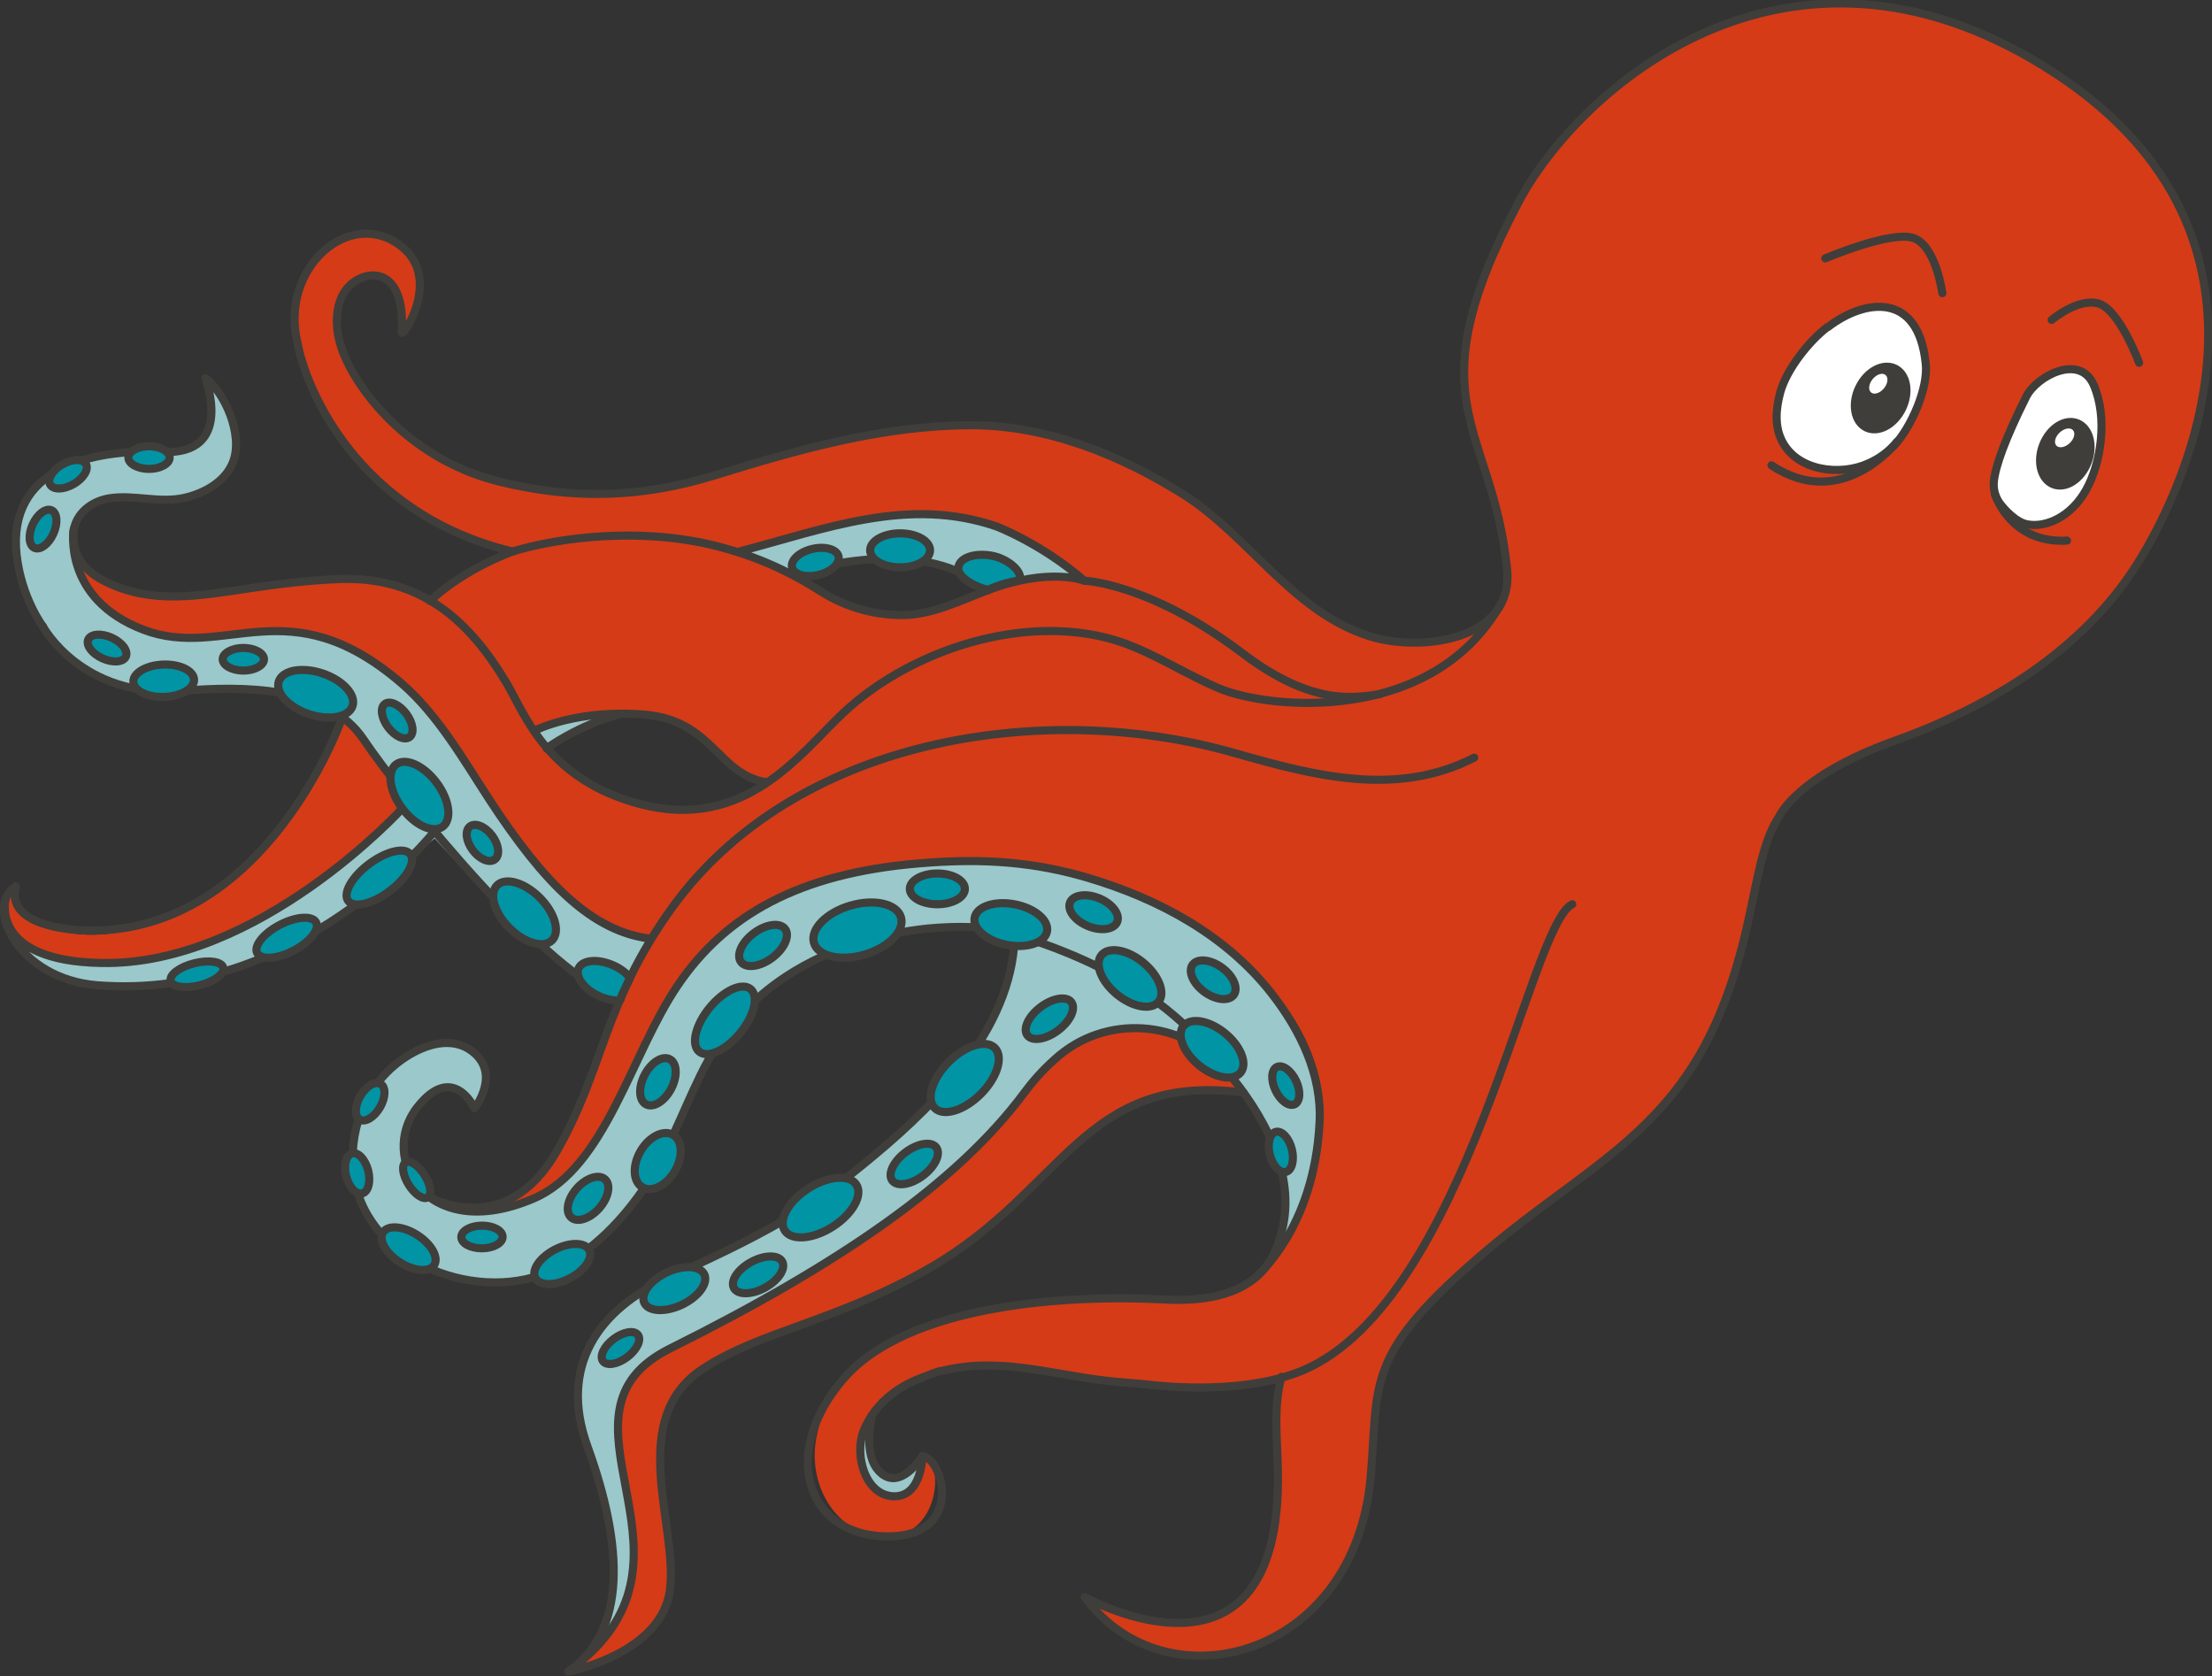 <?xml version="1.0" encoding="UTF-8"?>
<svg id="Layer_1" xmlns="http://www.w3.org/2000/svg" version="1.1" viewBox="0 0 546.3 413.9">
  <rect x="0" y="0" width="546.3" height="413.9" fill="#333333" stroke="none"/>
  <!-- Generator: Adobe Illustrator 29.7.1, SVG Export Plug-In . SVG Version: 2.1.1 Build 8)  -->
  <defs>
    <style>
      .st0 {
        fill: #0094a5;
      }

      .st0, .st1, .st2, .st3, .st4 {
        stroke: #3f3e3b;
        stroke-width: 2px;
      }

      .st0, .st1, .st3, .st4 {
        stroke-linecap: round;
      }

      .st0, .st1, .st4 {
        stroke-linejoin: round;
      }

      .st5 {
        fill: #9bc8ca;
      }

      .st6 {
        fill: #d53b17;
      }

      .st1, .st7 {
        fill: #fff;
      }

      .st2 {
        fill: #3f3e3b;
      }

      .st2, .st3 {
        stroke-miterlimit: 10;
      }

      .st3, .st4 {
        fill: none;
      }
    </style>
  </defs>
  <path class="st5" d="M7,235c30.1,9.5,55.6-7.2,64.5-12.5,8.9-5.3,24.9-19.4,27.8-22.8l9.3,6.3s-26.3,23.1-44.1,30c-17.8,6.8-26.9,7.4-31.5,7.5-24.6.4-26-8.4-26-8.4Z"/>
  <path class="st5" d="M149.8,177s-11.6-.8-17.9,3.7l3,4.1,14.9-7.8Z"/>
  <path class="st5" d="M160.7,232.1s-11.6-1-20.7-10.5c-9.1-9.4-17-21.5-20.9-27.2-3.9-5.7-12.4-22-25.6-29.8-13.2-7.7-15.8-9.1-29-8.8-13.2.3-15.9,4.4-28.4,0-12.5-4.4-17.6-13.3-18.1-21.5-.5-8.2,6.5-10.6,9.3-11.2s16.5,2.7,23.5-2c7-4.7,9.2-10.2,6.8-16.1-2.4-5.9-5.6-10.4-5.6-10.4,0,0,2.1,12.6-4.1,15.6-6.1,3.1-25.6-1.8-36.6,7.3-11,9.1-6.2,25.1-6.2,25.1l7.1,15.9s13.6,13.4,32.2,12.2c18.6-1.3,36.1-.3,43.3,9.5s13.9,19.8,18.2,25.1c4.3,5.4,24.4,25.8,30.4,30.7,6,4.8,9.3,6.6,17.6,9.3l6.6-13.1Z"/>
  <path class="st5" d="M100.4,261c4.8-3.1,11.3-5.1,16.2-1.3,7.3,5.6.6,14.1.6,14.1,0,0-5.3-11.6-14.2-.2-9.6,12.3,2.2,33.8,28.7,22.5,17.9-7.6,24-35.5,35.7-52.7,11.7-17.2,29.7-26.5,59.6-30.1,16.2-1.9,41.8,3.6,41.8,3.6,0,0,27,7.7,37.9,20.5,10.9,12.8,18.4,19.8,19.3,37.3.9,17.5-9.6,32.5-9.6,32.5,0,0,4.1-16.7-3.3-28.2-7.5-11.5-8.7-14.6-13.9-20.2-5.2-5.6-24-6.5-30.7-2.4-6.8,4.2-9.3,5.9-12.5,9.8-3.1,3.9-13.7,17.5-19.3,21.4-5.7,4-26.5,21-40.4,28.8-13.8,7.8-38.6,19.2-40.9,25.2-2.3,5.9-3.6,9-1.3,23,2.2,14,5.1,28.6-4,37.2,0,0,2.7-11.7,1.3-20.1-1.4-8.5-1.8-11.5-5.4-22.5-3.6-11-4.5-21,2-30.3,6.5-9.3,19.2-13.7,27.3-17.7,8.1-4,24.7-12,42-27,17.3-15,24.6-25.8,25.4-27.1.8-1.3,8.3-15.9,8.3-26.3,0,0-18.9-2.5-29.8-.2-32.4,6.6-43.5,25.8-48,35-4.7,9.8-8.2,19.7-14.5,28.7-5.9,8.5-13.5,16.1-23.2,20-18.9,7.8-46.2-3.3-48.1-25.5-.9-11,3.8-21.8,13.2-27.8Z"/>
  <path class="st5" d="M183.2,135.7s29.9-8.2,45.6-9.4c23.9-1.9,39.3,7,43,17l-27.6,2.3s-7.8-6.4-21.8-7.7c-12.6-1.1-26.3,3.3-26.3,3.3-1.7-1-12.9-5.6-12.9-5.6Z"/>
  <path class="st6" d="M19.6,138.2c3.8,6.7,15.6,8.6,23.3,9.2,7.7.6,26.9-3.1,41.8-4.3,5.8-.5,17.2,3.7,20.8,4.9,8.2-5.1,11.6-9.9,20.4-12-37.6-9.4-50.3-40-52.4-51.2-4.6-18.6,13-34,25.7-23.9,10.2,8.1-.2,23.3,0,21.1,1-15.4-7.8-15.9-12.5-11.8-3.7,3.2-4.1,9.1-2.9,13.9,2.2,9.4,15.6,28.9,39.4,34.8,18.6,4.6,35.4,4,53.3-1.5,20.7-6.4,41.3-12.3,63.2-12.4,18.9,0,36.9,7.3,52.7,17.2,16.2,10.3,26.8,28.9,45.8,34.9,12.5,4,35.8,1.2,34-16.6-3.6-35.8-23.5-40.6,2.8-90.5,14.8-28,65.9-73.3,130-33.5,64.2,39.8,35.8,102.4,22.6,123.1-13.2,20.7-35.3,34.6-59.6,43.3-24.3,8.7-28.6,18.7-28.6,18.7-6.7,10.1-5.5,27.5-15.2,50-12.4,28.6-33.5,37.3-56.7,56.9-31,26.2-27.3,32.6-29,56.4-2.9,41-49.5,58.3-69.4,31,0,0,46.2,22.5,46.5-27.7,0-7.5-1.1-20.8.9-28.1,0,0-7.7,2.6-22.5,2.4-26.3-.4-33.2-6.5-53.8-5.3-19.1,1.1-27.3,11.7-27.7,22.4-.5,13.6,16.7,13,15.5-.2,0,0,1.8.8,2.5,3.1,1.8,5.7-1.5,17.7-12.6,17s-18.3-12.3-16.4-23.8c3.4-20.7,22.8-28.1,38.5-31.5,42.3-9.2,49,1.2,64.4-5.5,15.4-6.8,20.7-26.9,21.9-36.7,1.2-9.8,1.2-26.7-19.3-44.8-28.9-25.6-62.9-24.9-62.9-24.9-2.7,0-5.6,0-8.9.3-26.9,1.9-36.6,6.1-49.2,12.7-12.6,6.6-22.8,24.3-25.3,29.7-2.5,5.4-9.6,24.2-18.8,33.7s-18.2,9.5-18.2,9.5c5.8-2.6,12.3-10.2,15.9-17.5,3.7-7.3,15.7-38.2,18.5-43.8.6-1.3,1.5-2.9,2.6-4.8-7.9-1.6-11.1-3.8-18-8.5-6.9-4.7-20.7-23.6-27.3-34.8-6.6-11.3-14.8-19.8-25.9-27.1-11.2-7.3-26.8-6.3-32.8-4.8-6,1.5-23.8,1.6-31.2-6.5-7.4-8.1-5.7-12.1-5.7-12.1ZM246.1,130c-13.2-5.5-31.4-1.4-38.4,0-7,1.5-25.5,6.2-25.5,6.2,0,0-.2,0-.5-.1,7.1,2.2,14,5.2,19.3,8.8,11.2,7.5,13.7,7.1,22,7.1s19.3-7.7,33.1-9.5c7.1-.9,8.9-.1,8.9-.1,0,0-6-7-18.9-12.4ZM143.2,192.1c10.9,7.2,21.6,8.3,31.9,7.6,9.3-.6,21.7-11.3,28.9-19.3-4.8,4.4-14.7,12.9-14.7,12.9-8.7,0-13.4-10.3-19.8-13.4-6.5-3.1-4.9-2.6-15.7-3.6-10.8-1.1-21.9,4.4-21.9,4.4,0,0-.3-.5-1.6-2.7,2.3,4.3,5.9,9.4,13,14.1Z"/>
  <path class="st6" d="M307.1,269.5s-8.3-12.4-18.9-14.6-22.4,0-29.5,8.4c0,0-11.7,14.6-15.9,18.6-4.2,4-16.1,15-28.2,23-12.2,7.9-27.3,17.8-37.8,22.9-10.5,5.1-21.5,8.9-23.6,19-2,10.1,4.7,29.4,3.8,37.1-.8,7.7-4.1,20.6-14.7,27.6,0,0,7.6,0,16-6.6,8.4-6.6,7.7-14.8,7.5-19-.2-4.2-3.7-27.9-2.1-32.6,1.6-4.7,2.8-13.4,16.7-18.8,13.9-5.4,37.9-15.3,41.6-17.1,3.6-1.9,23.6-13.5,33.9-25.5,10.3-12,25.6-20.9,33.9-21.5,8.3-.6,17.4-.7,17.4-.7Z"/>
  <path class="st6" d="M84.2,178s-8.9,30.6-37.7,46c-28.8,15.4-44,.5-42.9-3.2,0,0-7.3,3.5-.3,11,7,7.5,25.2,6.8,36.4,4.7,11.2-2.1,45.9-18.7,60.9-38.3,0,0-11.9-20.6-16.5-20.1Z"/>
  <path class="st5" d="M227.3,361.3s-3.7,4.8-7.9,3.5c-4.2-1.2-5.4-5.5-4.3-14.3,1.1-8.8,0,0,0,0,0,0-3.8,2.5-3,9.5.9,7,5.9,11.3,11.4,8.8s3.7-7.6,3.7-7.6Z"/>
  <path class="st4" d="M126.6,136.2c-38.2-9.2-51-40.1-53.1-51.4-4.6-18.6,13-34,25.7-23.9,10.2,8.1-.2,23.3,0,21.1,1-15.4-7.8-15.9-12.5-11.8-3.7,3.2-4.1,9.1-2.9,13.9,2.2,9.4,15.6,28.9,39.4,34.8,18.6,4.6,35.4,4,53.3-1.5,20.7-6.4,41.3-12.3,63.2-12.4,18.9,0,36.9,7.3,52.7,17.2,16.2,10.3,26.8,28.9,45.8,34.9,12.5,4,35.8,1.2,34-16.6-3.6-35.8-23.5-40.6,2.8-90.5,14.8-28,65.9-73.3,130-33.5,64.2,39.8,35.8,102.4,22.6,123.1-13.2,20.7-35.3,34.6-59.6,43.3-24.3,8.7-28.6,18.7-28.6,18.7-6.7,10.1-5.5,27.5-15.2,50-12.4,28.6-33.5,37.3-56.7,56.9-31,26.2-26.9,32.6-29,56.4-4,44.8-50.7,56.7-70.6,29.5,0,0,48.8,27.3,47.7-31.1-.1-7.5-1.2-15.9.9-23.3"/>
  <path class="st4" d="M182.2,136.3c21.7-5.7,42-13.8,63.9-6.3,0,0,11.1,4.2,21.7,13.4,0,0-8.6-3.4-23.7,2.3-6.9,2.6-13.7,6.1-21.2,6.2-7.1,0-14.1-2-20.1-5.8-5.9-3.8-13.9-8-23.8-10.7-4.5-1.3-9.4-2.2-14.6-2.7-21.4-2-37.8,3.5-37.8,3.5,0,0-11.7,4.1-20.4,12.2"/>
  <path class="st4" d="M18.2,130.7s-2.9,17.1,17.2,24.8c20.2,7.7,35.8-10.8,63.7,13.2,9,7.7,15.6,19.3,21.8,28.8,13.6,20.8,25.3,32.5,39.7,34.3"/>
  <path class="st4" d="M10.6,154.7s9.6,17.9,34.3,15.9c14.8-1.2,35.9-1.4,44.9,12,9,13.4,45.7,59,63.5,64.1"/>
  <path class="st4" d="M10.6,154.7s-5.3-7-6.5-17.7c-2.3-21.3,18.2-26.2,36.1-25.4s10.5-18.2,10.5-18.2c4.5,3.1,9.6,13.9,6.8,20.8-1.9,4.8-7.1,7.6-11.8,8.7-6.3,1.5-12.7-.9-19,.2-4.8.9-8.8,4.5-8.6,9.6.2,5.2,3.2,8.5,7.7,10.8,11.5,5.9,23.5,3.6,35.7,1.8,7.3-1.1,14.7-2,22.1-2.3,20.5-.8,32.4,10.5,41.4,25.5,4.7,7.9,10,24,33.2,30.1,25.8,6.7,39.3-12.4,49.9-22.4,17.8-16.8,49-26.3,72.3-16.3,7.1,3,13.6,7.1,20.7,10.1,13,5.4,52.5,8.6,69.3-20.4"/>
  <path class="st4" d="M107.2,205.4s-33,41.8-83.2,37.9c-19.9-1.6-27.9-19.9-20.1-24.3"/>
  <path class="st4" d="M132.3,180.3s10.5-5.3,27.2-3.8c16.7,1.6,17.7,14.8,29.9,16.7"/>
  <path class="st4" d="M105.5,295.3s19.1,11.5,32-11c11.7-20.4,11.4-36.3,28.3-59.9,30.3-42.2,91.9-51.9,138.9-38.5,19.7,5.6,40,11.1,59.4,1.2"/>
  <ellipse class="st0" cx="188.4" cy="233.7" rx="6.8" ry="3.8" transform="translate(-102.4 159.2) rotate(-36.8)"/>
  <ellipse class="st0" cx="231.5" cy="219.5" rx="6.8" ry="3.8"/>
  <ellipse class="st0" cx="103.5" cy="196.5" rx="5.3" ry="9.6" transform="translate(-97 101.1) rotate(-36.8)"/>
  <ellipse class="st0" cx="77.9" cy="171.4" rx="5.3" ry="9.6" transform="translate(-109.3 190.8) rotate(-71.5)"/>
  <ellipse class="st0" cx="70.7" cy="231.7" rx="8.2" ry="3.6" transform="translate(-98.6 58.4) rotate(-27.4)"/>
  <ellipse class="st0" cx="93.6" cy="216.9" rx="9.6" ry="4.2" transform="translate(-111.2 99.1) rotate(-36.8)"/>
  <ellipse class="st0" cx="129.5" cy="225.4" rx="5.3" ry="9.6" transform="translate(-121.4 157.6) rotate(-45)"/>
  <path class="st0" d="M151.5,238.4c1.8.8,3.2,1.9,4.1,3.1,0,0-.9,1.8-1.4,2.9s-1.2,2.7-1.2,2.7c-1.5,0-3.3-.3-5-1.1-3.8-1.7-6-4.8-5.1-6.9,1-2.1,4.8-2.4,8.6-.7Z"/>
  <ellipse class="st0" cx="162.5" cy="267.1" rx="6.3" ry="3.7" transform="translate(-149.5 287.4) rotate(-62.4)"/>
  <ellipse class="st0" cx="299.7" cy="242.2" rx="3.7" ry="6.3" transform="translate(-73 340.1) rotate(-53.7)"/>
  <ellipse class="st0" cx="270.1" cy="225.4" rx="3.7" ry="6.3" transform="translate(-41.8 388) rotate(-67.4)"/>
  <ellipse class="st0" cx="119.1" cy="208.3" rx="3" ry="5.1" transform="translate(-101 112.7) rotate(-36.8)"/>
  <ellipse class="st0" cx="145.2" cy="295.9" rx="6.3" ry="3.7" transform="translate(-172.6 208.6) rotate(-48.5)"/>
  <ellipse class="st0" cx="40.5" cy="168.1" rx="7.5" ry="4" transform="translate(-6.2 1.6) rotate(-2.1)"/>
  <ellipse class="st0" cx="119.1" cy="305.4" rx="5.1" ry="2.8" transform="translate(-2.2 .9) rotate(-.4)"/>
  <ellipse class="st0" cx="317.5" cy="268.2" rx="2.8" ry="5.1" transform="translate(-84.3 162) rotate(-25.4)"/>
  <ellipse class="st0" cx="98" cy="178" rx="2.8" ry="5.1" transform="translate(-87 94.1) rotate(-36.8)"/>
  <ellipse class="st0" cx="48.7" cy="240.6" rx="6.7" ry="2.8" transform="translate(-57.2 19.1) rotate(-14.1)"/>
  <path class="st0" d="M60.1,160c2.8,0,5.1,1.3,5.1,2.8s-2.3,2.8-5.1,2.8c-2.8,0-5.1-1.3-5.1-2.8s2.3-2.8,5.1-2.8Z"/>
  <ellipse class="st0" cx="26.4" cy="160" rx="2.8" ry="5.1" transform="translate(-130.1 117.7) rotate(-65.5)"/>
  <ellipse class="st0" cx="10.6" cy="130.7" rx="5.1" ry="2.8" transform="translate(-112.7 86.1) rotate(-65.5)"/>
  <path class="st4" d="M3.9,218.9c-2.5,9.5,12.9,10.9,18.6,10.9,43.4,0,61.7-51.8,61.7-51.8"/>
  <path class="st4" d="M99.3,199.7s-35.5,38.9-74.3,38.1c-27.7-.5-23.6-15.8-23.6-15.8"/>
  <path class="st0" d="M135,184.8s7.7-5.7,18.2-8.5"/>
  <path class="st4" d="M310,315.5s14.6-11.8,15.9-38.4c.6-11.7-4.8-22.7-11.8-31.7-11.3-14.5-27.9-23.4-45.3-28.6-12.8-3.8-25.4-5-41.8-3.6-30,2.5-47.9,12.9-59.6,30.1-11.7,17.2-17.8,45.1-35.7,52.7-26.5,11.3-38.3-10.2-28.7-22.5,8.9-11.4,14.2.2,14.2.2,0,0,6.7-8.5-.6-14.1-5-3.8-11.5-1.7-16.2,1.3-9.4,6-14.1,16.8-13.2,27.8,1.9,22.2,29.3,33.3,48.1,25.5,9.7-4,17.3-11.6,23.2-20,6.3-9,9.7-18.9,14.5-28.7,4.5-9.2,15.6-28.4,48-35,2.6-.5,5.3-.9,8-1.2,7.3-.7,14.6-.5,21.7.7"/>
  <path class="st4" d="M250.6,229.3c.4,23.2-18.3,42.4-34.8,56.1-13.7,11.4-22.8,17.6-50.7,30.1-17.3,7.8-27.2,21.9-20,41.7,8.9,24.6,9.8,45.6-4.8,55.6,0,0,23.4-4.4,25.2-20.5,1.8-16.1-10.8-41.9,8.1-54.3,14.3-9.4,32.9-11.6,56.2-25,33.2-19.2,37.8-48.3,77.3-43.2"/>
  <path class="st4" d="M143.9,409.9c31.8-26.9-10.6-60.9,21.6-76.9,41.4-20.6,70.8-40.7,87.5-63.2,1.7-2.3,4.2-5.3,7.6-8.3,12.2-11.1,31.3-9.9,42.1,2.6,0,0,0,.1.1.2,9,10.5,17.6,25.6,13.7,40-1.4,5.3-4.8,17.9-28.9,16.6-24.1-1.3-63.3,1.2-79.2,19.5s-9.3,38.8,10.5,39,13.8-19.7,8.9-19.8c0,0-.1,10.1-7.1,9.9s-9.8-10.2-7.4-16.2c2.6-6.4,7.9-10.6,14.1-13s3.8-1.4,5.8-1.9c14.8-3.5,28.4,1.7,43.4,2.9,2.9.2,5.8.5,8.7.8,11.1,1.1,25.8.8,36.5-3.7,40.7-17.4,55.8-110,66.5-115.1"/>
  <ellipse class="st0" cx="202.8" cy="297.9" rx="10.5" ry="5.6" transform="translate(-128.7 156.5) rotate(-32.6)"/>
  <ellipse class="st0" cx="238.2" cy="266.2" rx="10.5" ry="5.6" transform="translate(-118.4 246.4) rotate(-45)"/>
  <ellipse class="st0" cx="166.5" cy="318.3" rx="8.2" ry="4.4" transform="translate(-120.4 102.1) rotate(-25.4)"/>
  <ellipse class="st0" cx="225.7" cy="287.7" rx="6.8" ry="3.6" transform="translate(-127.6 193.5) rotate(-37)"/>
  <ellipse class="st0" cx="259.1" cy="251.8" rx="6.8" ry="3.6" transform="translate(-99.3 206.4) rotate(-37)"/>
  <ellipse class="st0" cx="187.2" cy="314.9" rx="6.8" ry="3.6" transform="translate(-128.2 128.5) rotate(-28.7)"/>
  <ellipse class="st0" cx="153.1" cy="333.1" rx="5.4" ry="2.8" transform="translate(-169.5 159) rotate(-37)"/>
  <ellipse class="st0" cx="179" cy="251.8" rx="10" ry="4.9" transform="translate(-129.2 231) rotate(-50.7)"/>
  <ellipse class="st0" cx="211.7" cy="229.8" rx="11.2" ry="6.3" transform="translate(-56.2 69) rotate(-16.4)"/>
  <ellipse class="st0" cx="162.5" cy="286.5" rx="7.5" ry="4.9" transform="translate(-166.9 281.9) rotate(-59.6)"/>
  <ellipse class="st0" cx="138.7" cy="312.3" rx="7.5" ry="4" transform="translate(-128 98.7) rotate(-27.4)"/>
  <ellipse class="st0" cx="100.9" cy="308.5" rx="4" ry="7.5" transform="translate(-213.2 226.6) rotate(-57.3)"/>
  <ellipse class="st0" cx="88.3" cy="289.7" rx="2.8" ry="5.1" transform="translate(-68 30.3) rotate(-14.1)"/>
  <ellipse class="st0" cx="91.5" cy="271.9" rx="5.1" ry="2.8" transform="translate(-189.4 213.4) rotate(-59.6)"/>
  <ellipse class="st0" cx="102.8" cy="291.4" rx="2.3" ry="5.1" transform="translate(-139.7 100) rotate(-32.3)"/>
  <path class="st4" d="M208,128.8"/>
  <path class="st4" d="M195.5,141.6c6.8-1.5,32.6-9.3,48.6,4.1"/>
  <ellipse class="st0" cx="16.8" cy="117.1" rx="5.1" ry="2.8" transform="translate(-56.3 24.1) rotate(-30)"/>
  <path class="st0" d="M36.8,110.2c2.8,0,5.1,1.3,5.1,2.8s-2.3,2.8-5.1,2.8c-2.8,0-5.1-1.3-5.1-2.8s2.3-2.8,5.1-2.8Z"/>
  <ellipse class="st0" cx="316.4" cy="284.3" rx="2.8" ry="5.1" transform="translate(-59.8 85.8) rotate(-14.1)"/>
  <path class="st1" d="M451.4,80.7c-4.6,3.5-10.1,10.4-11.7,16.1-1.1,4-1.5,8.4.4,12.1,3.8,7.5,14.5,8.7,21.4,5.5,2.3-1,4.4-2.5,6.2-4.3,4.2-4.3,8.6-14.3,7.9-20.3-1.8-17.9-15.1-16-24.2-9Z"/>
  <path class="st1" d="M517.1,95.1c-3.4-7.9-14.1-2.3-16.7,2.9-5.2,10.4-7.7,17.3-8,21.2-.1,1.8.4,3.6,1.5,5.1s4.1,4.8,6.9,5.2c4.6.8,10.7-1.9,14.4-8.5,3.7-6.6,5.4-17.8,1.9-25.9Z"/>
  <path class="st3" d="M468.5,109.1s-13.5,17.5-31,5.8"/>
  <g>
    <ellipse class="st2" cx="464.5" cy="98.3" rx="8.1" ry="5.9" transform="translate(173.8 473.7) rotate(-64.2)"/>
    <ellipse class="st7" cx="463.8" cy="94.7" rx="2.8" ry="1.8" transform="translate(95.8 392.4) rotate(-50.5)"/>
  </g>
  <g>
    <ellipse class="st2" cx="510.4" cy="112.3" rx="8.1" ry="5.9" transform="translate(220.8 547.3) rotate(-68.8)"/>
    <ellipse class="st7" cx="510" cy="108.3" rx="2.8" ry="1.8" transform="translate(64 378.3) rotate(-43.2)"/>
  </g>
  <path class="st3" d="M492.7,122.1s3.8,12.2,17.8,11.4"/>
  <path class="st4" d="M295.7,256.5s-11.8-15.7-44.9-25.7"/>
  <path class="st4" d="M267.8,143.4s16.3.6,39.3,18.1c17.4,13.1,27.7,10.7,33.8,9.9"/>
  <ellipse class="st0" cx="299.3" cy="258.8" rx="5.1" ry="9.1" transform="translate(-90.5 326.8) rotate(-50.7)"/>
  <ellipse class="st0" cx="279.1" cy="241.4" rx="5.1" ry="9.1" transform="translate(-84.5 304.7) rotate(-50.7)"/>
  <ellipse class="st0" cx="249.7" cy="228.4" rx="5.1" ry="9.1" transform="translate(-21.5 430.8) rotate(-79.2)"/>
  <ellipse class="st0" cx="222.3" cy="135.9" rx="7.4" ry="4.2"/>
  <path class="st0" d="M244.1,145.7c-4-1-7.8-3.4-7.4-5.7.4-2.3,4-3.5,8.1-2.8s7.9,4,7,6.1c0,0-2.8.5-4.3,1s-3.4,1.3-3.4,1.3Z"/>
  <ellipse class="st0" cx="201.3" cy="138.9" rx="5.9" ry="3.3" transform="translate(-26.5 49.9) rotate(-13.3)"/>
  <path class="st4" d="M227.8,359.6s-5.6,9.1-10.7,3.7c-4.2-4.4-1.7-13.8-1.7-13.8"/>
  <path class="st3" d="M479.7,72.4s-1.6-12.1-7.4-13.7-21.5,5.1-21.5,5.1"/>
  <path class="st3" d="M506.7,79s6.6-5.6,11.7-4,9.9,14.6,9.9,14.6"/>
</svg>